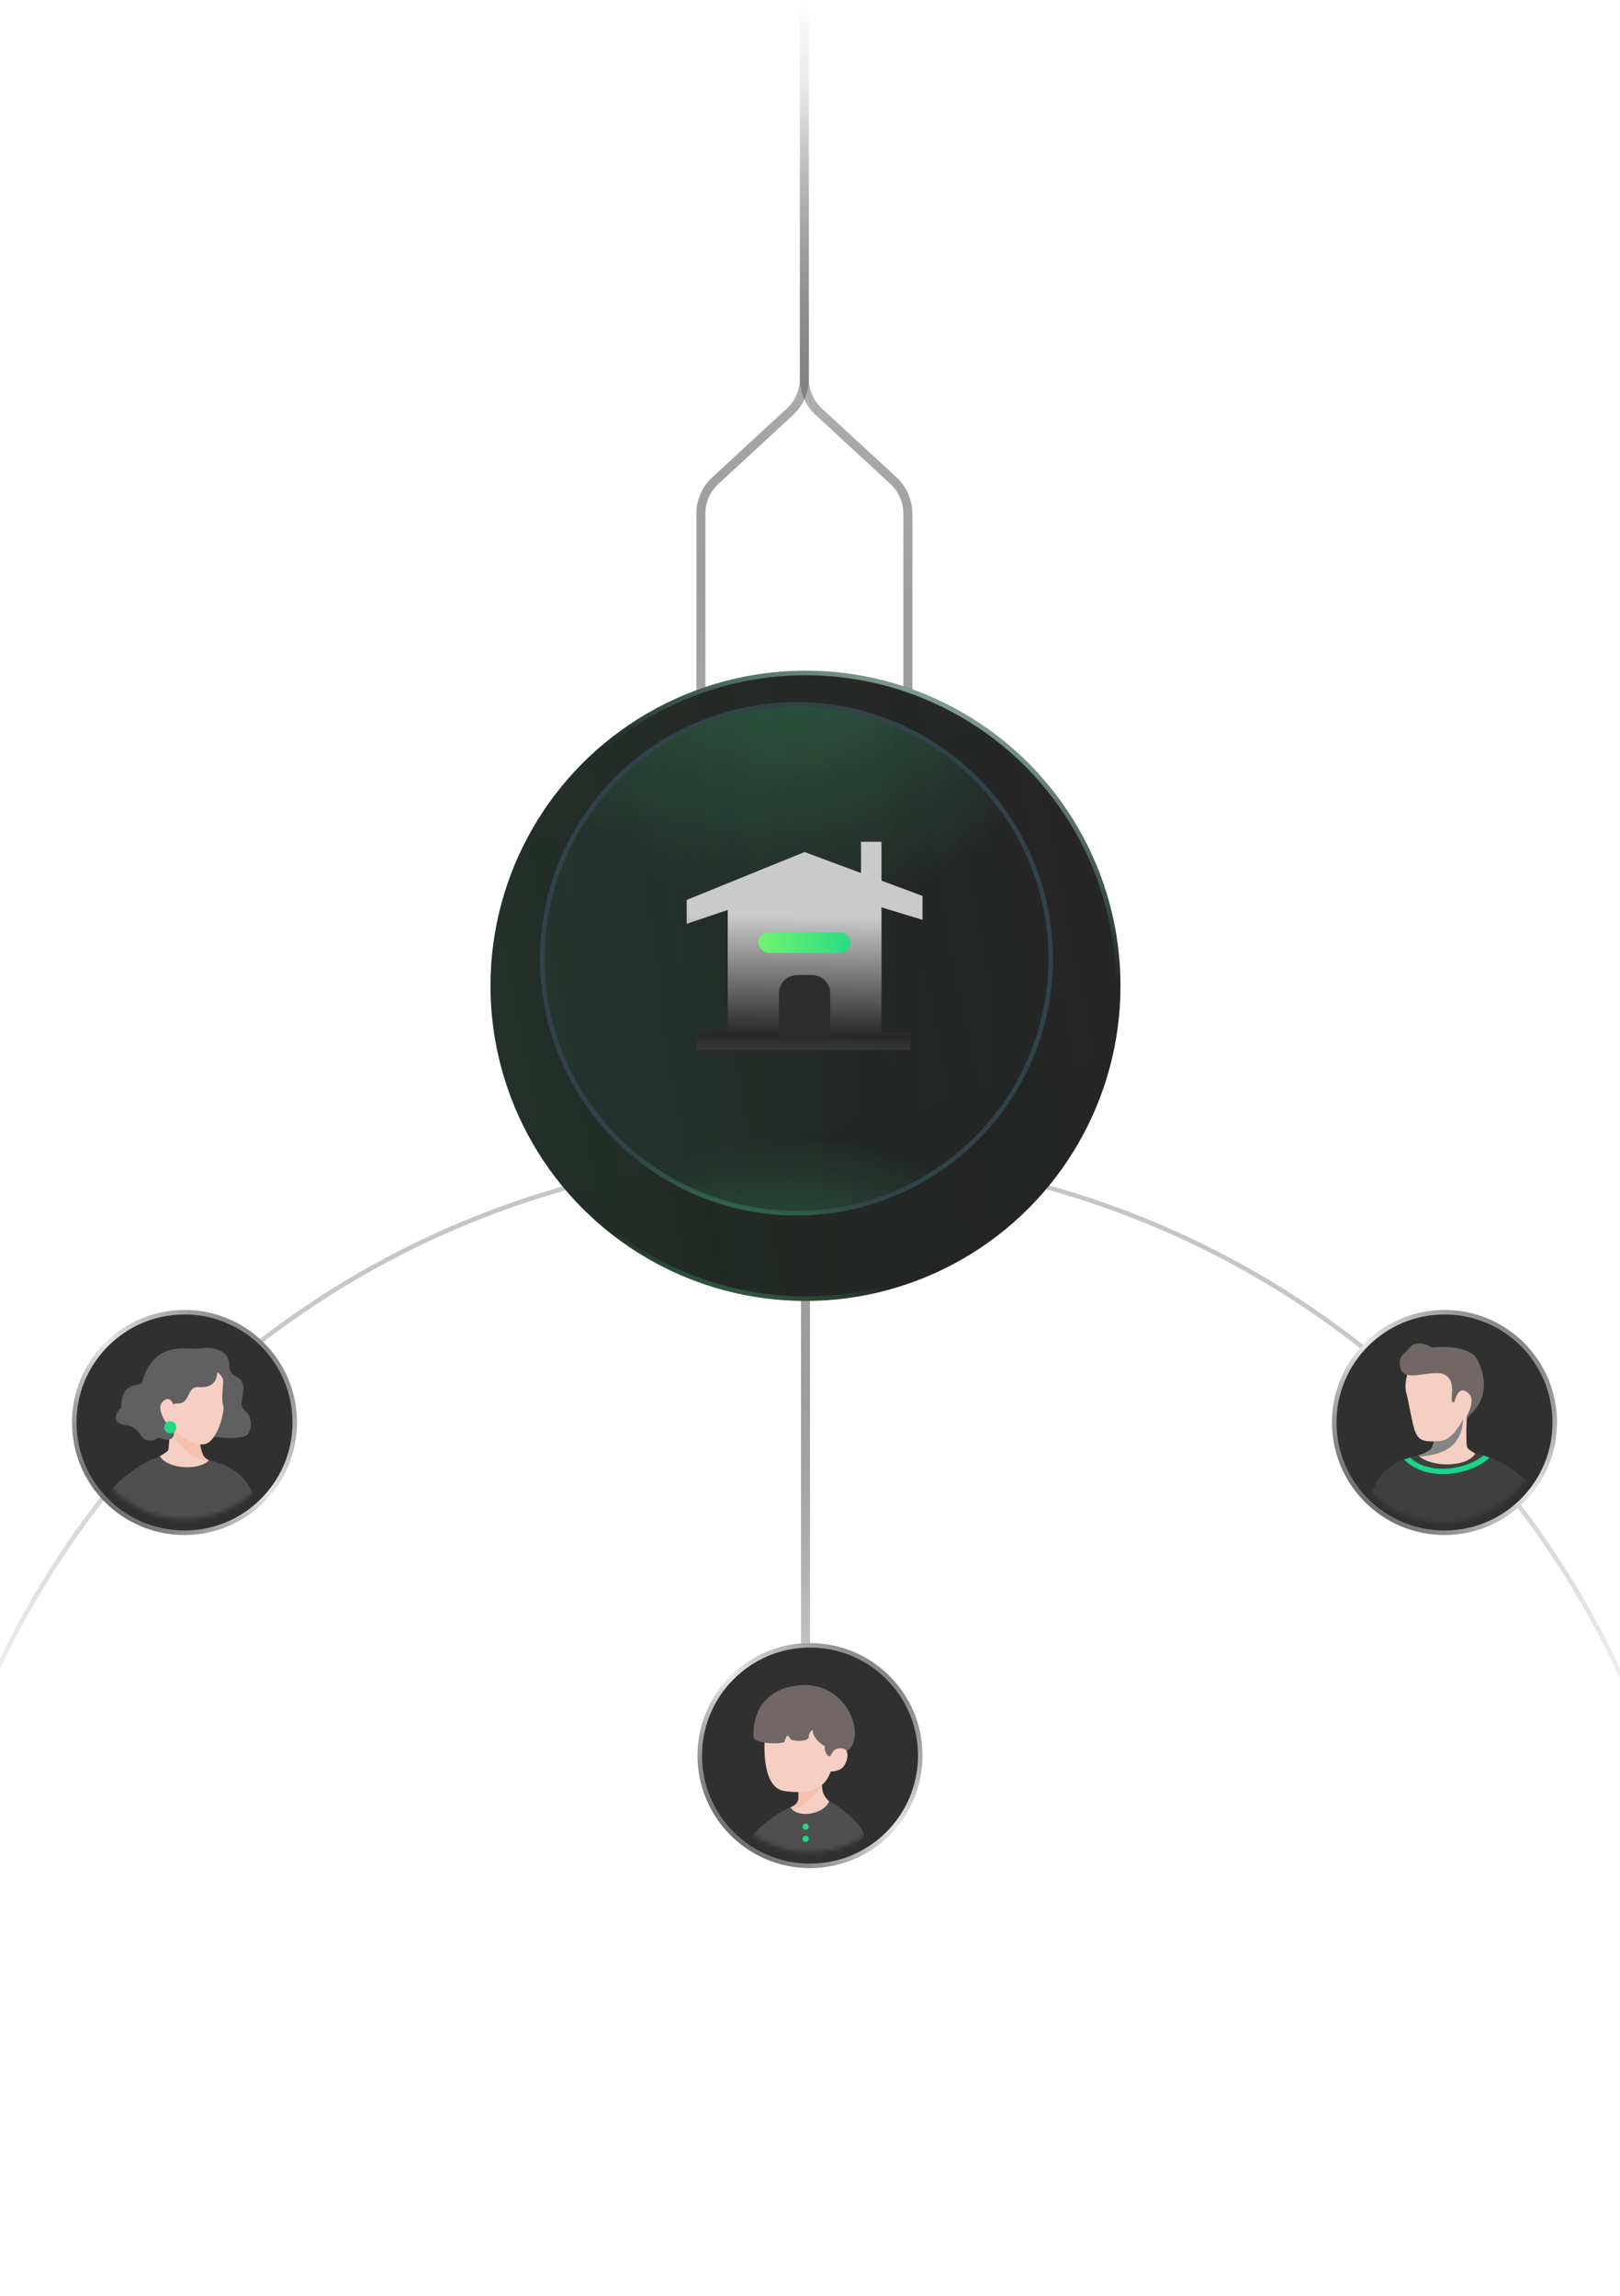 <svg width="360" height="510" viewBox="0 0 360 510" fill="none" xmlns="http://www.w3.org/2000/svg">
<g clip-path="url(#clip0_880_1536)">
<circle opacity="0.5" cx="179.5" cy="455.5" r="199" stroke="url(#paint0_linear_880_1536)"/>
<path d="M178 270H180V406H178V270Z" fill="url(#paint1_linear_880_1536)"/>
<path d="M201.75 194V114.111C201.75 111.319 200.583 108.654 198.531 106.761L181.969 91.483C179.917 89.589 178.75 86.924 178.75 84.132V3.8147e-06" stroke="url(#paint2_linear_880_1536)" stroke-width="2" stroke-linecap="round"/>
<path d="M155.75 194V114.111C155.75 111.319 156.917 108.654 158.969 106.761L175.531 91.483C177.583 89.589 178.75 86.924 178.75 84.132V3.8147e-06" stroke="url(#paint3_linear_880_1536)" stroke-width="2" stroke-linecap="round"/>
<g filter="url(#filter0_d_880_1536)">
<circle cx="179" cy="211" r="70" fill="url(#paint4_linear_880_1536)"/>
<circle cx="179" cy="211" r="70" fill="url(#paint5_linear_880_1536)" fill-opacity="0.2"/>
<circle cx="179" cy="211" r="69.5" stroke="url(#paint6_linear_880_1536)"/>
<circle cx="179" cy="211" r="69.5" stroke="url(#paint7_linear_880_1536)"/>
</g>
<g filter="url(#filter1_di_880_1536)">
<circle cx="179" cy="211" r="57" fill="url(#paint8_linear_880_1536)" fill-opacity="0.2"/>
<circle cx="179" cy="211" r="57" fill="url(#paint9_radial_880_1536)" fill-opacity="0.6"/>
<circle cx="179" cy="211" r="57" fill="url(#paint10_radial_880_1536)" fill-opacity="0.3"/>
<circle cx="179" cy="211" r="56.5" stroke="#314348"/>
<circle cx="179" cy="211" r="56.5" stroke="url(#paint11_linear_880_1536)"/>
<circle cx="179" cy="211" r="56.5" stroke="url(#paint12_linear_880_1536)"/>
</g>
<path d="M195.887 195.633L205 199.023V204.339L195.887 201.564V229.427H202.342L202.341 233.224H154.878V229.427H161.713V202.144L152.6 205.226V199.909L178.8 189.277L191.332 193.938V187H195.887V195.633Z" fill="url(#paint13_linear_880_1536)"/>
<rect x="168.549" y="207.125" width="20.504" height="4.557" rx="2.278" fill="url(#paint14_linear_880_1536)"/>
<path d="M173.104 220.617C173.104 218.408 174.895 216.617 177.104 216.617H180.495C182.704 216.617 184.495 218.408 184.495 220.617V230.287H173.104V220.617Z" fill="#2E2E2E"/>
<circle cx="41" cy="316" r="24.5" fill="#303030" stroke="url(#paint15_linear_880_1536)"/>
<circle cx="321" cy="316" r="24.5" fill="#303030" stroke="url(#paint16_linear_880_1536)"/>
<mask id="mask0_880_1536" style="mask-type:alpha" maskUnits="userSpaceOnUse" x="298" y="293" width="46" height="46">
<circle cx="320.62" cy="315.62" r="22.62" fill="#262931"/>
</mask>
<g mask="url(#mask0_880_1536)">
<path d="M321.524 328.757C317.492 328.757 307.5 326.495 311.119 324.685C313.381 323.78 316.198 323.069 317.905 322.423C319.164 321.947 318.358 318.804 318.358 318.804L326.048 313.375C326.048 313.375 325.596 319.709 326.048 321.518C326.501 322.423 329.668 323.78 331.477 325.137C333.599 328.38 325.557 328.757 321.524 328.757Z" fill="#F5CFC3"/>
<path d="M325.144 313.828C325.596 323.781 317 323.329 313.381 323.781C315.643 323.329 317.453 322.424 317.905 321.971C318.357 321.519 318.81 320.162 318.358 319.257C320.329 316.943 322.315 314.942 325.144 313.828Z" fill="#858585"/>
<path d="M312.477 309.301C312.115 308.215 312.477 305.682 312.929 304.777L320.62 302.062L326.501 306.134L325.597 314.277C325.597 314.277 323.222 320.127 319.715 320.159C317.107 320.182 315.191 320.611 314.287 317.444C313.572 314.941 312.839 310.387 312.477 309.301Z" fill="#F5CFC3"/>
<path d="M321.525 305.683C318.861 303.458 311.572 307.945 311.12 303.421C311.007 302.297 311.034 301.538 312.024 300.707C313.404 299.548 313.834 297.087 318.358 299.349C322.882 298.897 327.131 299.704 328.311 302.064C331.478 308.397 328.763 312.469 326.769 314.168L326.049 315.183V314.279C326.049 314.279 326.049 310.659 324.692 309.755C323.544 308.989 323.423 311.834 322.882 311.564C321.977 311.112 323.712 307.509 321.525 305.683Z" fill="#726767"/>
<path d="M326.048 314.422C327.406 311.707 327.406 309.898 325.596 308.993C324.148 308.269 323.334 310.501 323.334 311.707C323.937 312.612 324.691 313.969 324.691 314.422C324.691 314.874 325.596 315.327 326.048 314.422Z" fill="#F5CFC3"/>
<path d="M315.192 323.327C306.144 325.137 304.937 330.717 304.334 334.185C304.334 334.185 312.93 341.911 321.978 341.423C335.55 340.692 340.526 330.566 340.526 330.566C338.566 327.55 332.835 323.78 327.859 322.875C326.049 326.042 317.906 326.042 315.192 323.327Z" fill="#3F3F3F"/>
<path d="M312.024 324.233L313.381 323.781C317.001 327.4 325.144 326.947 329.668 323.328L331.025 323.781C327.406 327.4 317.453 329.662 312.024 324.233Z" fill="#19D587"/>
</g>
<mask id="mask1_880_1536" style="mask-type:alpha" maskUnits="userSpaceOnUse" x="18" y="292" width="46" height="46">
<circle cx="41" cy="314.81" r="22.619" fill="#474A4F"/>
</mask>
<g mask="url(#mask1_880_1536)">
<path d="M41.517 329.845C45.084 329.845 53.92 327.849 50.719 326.252C48.719 325.454 46.213 324.653 45.072 323.512C44.62 323.059 44.167 319.892 44.167 319.892L37.517 316.273C37.517 316.273 37.782 320.558 37.382 322.154C36.982 322.953 33 324.443 31.953 326.678C30.077 329.539 37.951 329.845 41.517 329.845Z" fill="#F5CFC3"/>
<path d="M37.834 315.828C38.739 322.161 43.998 324.464 47.334 324.876C46.429 324.423 45.843 324.094 45.426 323.683C45.009 323.272 44.203 320.722 44.62 319.9C42.803 317.796 40.44 316.841 37.834 315.828Z" fill="#F6BFAE"/>
<path d="M46.429 324.424C54.346 326.011 56.306 331.301 56.834 334.343C56.834 334.343 49.313 341.118 41.397 340.691C29.522 340.049 23.81 332.115 23.81 332.115C25.526 329.47 31.048 324.877 35.572 323.52C37.156 326.297 44.054 326.805 46.429 324.424Z" fill="#4F4F4F"/>
<path d="M54.572 318.991C51.858 319.896 48.842 319.293 46.429 318.991C41.755 315.372 40.548 313.11 36.929 312.206C39.643 318.539 39.191 320.801 35.572 319.444C34.617 319.253 34.667 320.348 32.405 319.896C30.914 319.174 31.19 317.634 28.786 316.729C28.203 316.51 27.054 316.729 26.072 315.825C25.429 315.233 25.566 314.068 26.977 312.658C26.977 306.777 30.596 308.134 31.501 307.229C34.215 297.277 41.905 299.991 44.62 299.539C47.334 299.087 50.953 299.991 50.953 303.158C50.953 305.872 52.763 305.42 53.667 306.777C54.32 307.757 54.12 309.039 53.667 311.753C53.667 312.865 54.432 313.291 55.025 314.015C56.382 315.673 55.61 318.645 54.572 318.991Z" fill="#606060"/>
<path d="M49.595 306.777C49.595 305.691 48.087 304.515 47.333 304.062L36.476 308.586C36.476 310.396 36.657 314.377 37.381 315.824C38.285 317.634 42.357 321.434 45.524 320.801C48.238 320.258 50.047 313.562 49.595 312.205C49.143 310.848 49.595 308.134 49.595 306.777Z" fill="#F5CFC3"/>
<path d="M44.167 308.135C48.872 308.497 48.389 304.516 48.239 302.706C48.239 302.706 39.191 299.54 35.572 304.064C32.433 307.987 36.477 314.468 36.477 314.468C37.381 313.564 37.472 311.754 39.643 311.754C42.358 311.754 41.453 307.926 44.167 308.135Z" fill="#606060"/>
<path d="M36.63 315.617C35.318 313.36 35.22 311.806 36.725 310.931C37.929 310.231 38.749 312.104 38.814 313.14C38.345 313.949 37.771 315.156 37.796 315.544C37.82 315.933 37.068 316.37 36.63 315.617Z" fill="#F5CFC3"/>
<circle cx="37.833" cy="317.072" r="1.357" fill="#21D885"/>
</g>
<circle cx="180" cy="390" r="24.5" fill="#303030" stroke="url(#paint17_linear_880_1536)"/>
<mask id="mask2_880_1536" style="mask-type:alpha" maskUnits="userSpaceOnUse" x="157" y="366" width="46" height="46">
<circle cx="180" cy="388.81" r="22.119" fill="#474A4F" stroke="#858E95"/>
</mask>
<g mask="url(#mask2_880_1536)">
<path d="M177.453 399.348V396.513L182.429 394.703L182.727 397.38C182.827 398.283 183.232 399.124 183.874 399.767L185.144 401.036L181.524 404.203C181.524 404.203 171.83 405.672 173.382 402.846C174.561 402.138 175.617 401.554 176.358 401.156C177.026 400.798 177.453 400.106 177.453 399.348Z" fill="#F5CFC3"/>
<path d="M177.452 399.348V396.513L183.333 394.703C183.333 394.703 181.975 401.036 173.38 402.846C174.178 402.314 175.444 401.626 176.353 401.149C177.024 400.797 177.452 400.106 177.452 399.348Z" fill="#F6BFAE"/>
<path d="M174.285 397.872C169.283 397.121 169.61 387.618 170.213 383.395L180.618 381.586L187.404 387.467L184.69 393.348C184.237 394.253 183.333 399.229 174.285 397.872Z" fill="#F5CFC3"/>
<path d="M178.357 374.348C168.857 374.761 167.048 382.038 167.5 386.11C168.405 387.467 173.381 387.467 174.286 387.014C174.529 386.285 174.829 385.295 175.191 385.657C175.553 386.019 175.643 386.472 176.096 386.562C176.76 386.695 178.81 387.014 179.715 386.11C179.715 385.657 179.715 384.753 180.619 384.3C180.619 386.11 182.429 387.467 183.334 387.919C183.125 388.268 183.334 389.729 184.238 390.181C184.691 390.181 185.433 388.9 186.048 388.824C186.591 388.757 186.853 389.824 187.858 389.276C192.834 386.562 188.762 373.895 178.357 374.348Z" fill="#726767"/>
<path d="M186.953 392.895C185.867 393.619 184.238 393.649 183.786 393.347L184.691 389.728C185.143 389.276 185.143 388.371 186.953 388.371C189.214 388.371 188.31 391.99 186.953 392.895Z" fill="#F5CFC3"/>
<path d="M167.048 408.276C168.134 406.104 172.477 402.847 175.644 401.49C177.453 404.204 183.334 402.847 184.239 400.133C186.501 401.037 192.382 406.014 191.929 407.823C191.477 409.633 185.611 413.014 180.62 413.252C171.12 413.704 167.048 408.276 167.048 408.276Z" fill="#4F4F4F"/>
<circle cx="179.036" cy="405.792" r="0.679" fill="#21D885"/>
<circle cx="179.036" cy="408.503" r="0.679" fill="#21D885"/>
</g>
</g>
<defs>
<filter id="filter0_d_880_1536" x="99" y="139" width="160" height="160" filterUnits="userSpaceOnUse" color-interpolation-filters="sRGB">
<feFlood flood-opacity="0" result="BackgroundImageFix"/>
<feColorMatrix in="SourceAlpha" type="matrix" values="0 0 0 0 0 0 0 0 0 0 0 0 0 0 0 0 0 0 127 0" result="hardAlpha"/>
<feOffset dy="8"/>
<feGaussianBlur stdDeviation="5"/>
<feComposite in2="hardAlpha" operator="out"/>
<feColorMatrix type="matrix" values="0 0 0 0 0.103 0 0 0 0 0.103 0 0 0 0 0.103 0 0 0 0.6 0"/>
<feBlend mode="normal" in2="BackgroundImageFix" result="effect1_dropShadow_880_1536"/>
<feBlend mode="normal" in="SourceGraphic" in2="effect1_dropShadow_880_1536" result="shape"/>
</filter>
<filter id="filter1_di_880_1536" x="114" y="149" width="130" height="130" filterUnits="userSpaceOnUse" color-interpolation-filters="sRGB">
<feFlood flood-opacity="0" result="BackgroundImageFix"/>
<feColorMatrix in="SourceAlpha" type="matrix" values="0 0 0 0 0 0 0 0 0 0 0 0 0 0 0 0 0 0 127 0" result="hardAlpha"/>
<feOffset dy="3"/>
<feGaussianBlur stdDeviation="4"/>
<feComposite in2="hardAlpha" operator="out"/>
<feColorMatrix type="matrix" values="0 0 0 0 0.103 0 0 0 0 0.103 0 0 0 0 0.103 0 0 0 1 0"/>
<feBlend mode="normal" in2="BackgroundImageFix" result="effect1_dropShadow_880_1536"/>
<feBlend mode="normal" in="SourceGraphic" in2="effect1_dropShadow_880_1536" result="shape"/>
<feColorMatrix in="SourceAlpha" type="matrix" values="0 0 0 0 0 0 0 0 0 0 0 0 0 0 0 0 0 0 127 0" result="hardAlpha"/>
<feOffset dx="-2" dy="-1"/>
<feGaussianBlur stdDeviation="2"/>
<feComposite in2="hardAlpha" operator="arithmetic" k2="-1" k3="1"/>
<feColorMatrix type="matrix" values="0 0 0 0 0.157 0 0 0 0 0.374 0 0 0 0 0.274 0 0 0 1 0"/>
<feBlend mode="normal" in2="shape" result="effect2_innerShadow_880_1536"/>
</filter>
<linearGradient id="paint0_linear_880_1536" x1="179.5" y1="256" x2="178.85" y2="390.516" gradientUnits="userSpaceOnUse">
<stop stop-color="#8C8C8C"/>
<stop offset="1" stop-opacity="0"/>
</linearGradient>
<linearGradient id="paint1_linear_880_1536" x1="179" y1="270" x2="179" y2="406" gradientUnits="userSpaceOnUse">
<stop stop-color="#A6A4A4"/>
<stop offset="1" stop-color="#040404" stop-opacity="0"/>
</linearGradient>
<linearGradient id="paint2_linear_880_1536" x1="190.25" y1="194" x2="190.25" y2="0" gradientUnits="userSpaceOnUse">
<stop stop-color="#A5A5A5"/>
<stop offset="1" stop-color="#040404" stop-opacity="0"/>
</linearGradient>
<linearGradient id="paint3_linear_880_1536" x1="167" y1="155.5" x2="167" y2="21.5" gradientUnits="userSpaceOnUse">
<stop stop-color="#A5A5A5"/>
<stop offset="1" stop-color="#040404" stop-opacity="0"/>
</linearGradient>
<linearGradient id="paint4_linear_880_1536" x1="151.269" y1="130.58" x2="189.537" y2="281.099" gradientUnits="userSpaceOnUse">
<stop stop-color="#282828"/>
<stop offset="1" stop-color="#262626"/>
</linearGradient>
<linearGradient id="paint5_linear_880_1536" x1="108.536" y1="241.982" x2="267.008" y2="211.368" gradientUnits="userSpaceOnUse">
<stop stop-color="#145932"/>
<stop offset="1" stop-opacity="0"/>
</linearGradient>
<linearGradient id="paint6_linear_880_1536" x1="139.384" y1="265.402" x2="133.399" y2="293.484" gradientUnits="userSpaceOnUse">
<stop stop-color="#2BB14F" stop-opacity="0"/>
<stop offset="1" stop-color="#C2FFD2"/>
</linearGradient>
<linearGradient id="paint7_linear_880_1536" x1="176.781" y1="177.522" x2="204.844" y2="116.294" gradientUnits="userSpaceOnUse">
<stop stop-color="#53C892" stop-opacity="0"/>
<stop offset="1" stop-color="white"/>
</linearGradient>
<linearGradient id="paint8_linear_880_1536" x1="121.781" y1="210.69" x2="250.664" y2="211.3" gradientUnits="userSpaceOnUse">
<stop stop-color="#3CF3D5" stop-opacity="0.2"/>
<stop offset="1" stop-opacity="0"/>
</linearGradient>
<radialGradient id="paint9_radial_880_1536" cx="0" cy="0" r="1" gradientUnits="userSpaceOnUse" gradientTransform="translate(178.822 327.318) rotate(-90) scale(94.728)">
<stop offset="0.036" stop-color="#38DC8B"/>
<stop offset="0.808" stop-color="#38DC8B" stop-opacity="0"/>
</radialGradient>
<radialGradient id="paint10_radial_880_1536" cx="0" cy="0" r="1" gradientUnits="userSpaceOnUse" gradientTransform="translate(178.822 134.296) rotate(-41.922) scale(67.08)">
<stop stop-color="#38DC8B"/>
<stop offset="1" stop-color="#38DC8B" stop-opacity="0"/>
</radialGradient>
<linearGradient id="paint11_linear_880_1536" x1="146.741" y1="255.298" x2="141.868" y2="278.165" gradientUnits="userSpaceOnUse">
<stop stop-color="#2BB14F" stop-opacity="0"/>
<stop offset="1" stop-color="#2BB14F"/>
</linearGradient>
<linearGradient id="paint12_linear_880_1536" x1="214.816" y1="164.669" x2="224.925" y2="147.667" gradientUnits="userSpaceOnUse">
<stop stop-color="#53C892" stop-opacity="0"/>
<stop offset="1" stop-color="#53C892"/>
</linearGradient>
<linearGradient id="paint13_linear_880_1536" x1="179" y1="203.5" x2="178.233" y2="260.416" gradientUnits="userSpaceOnUse">
<stop stop-color="#CACACA"/>
<stop offset="0.466" stop-color="#272727"/>
<stop offset="0.928" stop-color="#B9B9B9"/>
</linearGradient>
<linearGradient id="paint14_linear_880_1536" x1="168.549" y1="209.403" x2="189.053" y2="209.403" gradientUnits="userSpaceOnUse">
<stop stop-color="#70F472"/>
<stop offset="1" stop-color="#29DB83"/>
</linearGradient>
<linearGradient id="paint15_linear_880_1536" x1="20.421" y1="340.689" x2="65.689" y2="290.656" gradientUnits="userSpaceOnUse">
<stop offset="0.019" stop-color="#545454"/>
<stop offset="0.495" stop-color="#E6E6E6"/>
<stop offset="1" stop-color="#5B5B5B"/>
</linearGradient>
<linearGradient id="paint16_linear_880_1536" x1="300.421" y1="340.689" x2="345.688" y2="290.656" gradientUnits="userSpaceOnUse">
<stop offset="0.019" stop-color="#545454"/>
<stop offset="0.495" stop-color="#E6E6E6"/>
<stop offset="1" stop-color="#5B5B5B"/>
</linearGradient>
<linearGradient id="paint17_linear_880_1536" x1="159.421" y1="414.689" x2="204.688" y2="364.656" gradientUnits="userSpaceOnUse">
<stop offset="0.019" stop-color="#545454"/>
<stop offset="0.495" stop-color="#E6E6E6"/>
<stop offset="1" stop-color="#5B5B5B"/>
</linearGradient>
<clipPath id="clip0_880_1536">
<rect width="360" height="510" fill="white"/>
</clipPath>
</defs>
</svg>
